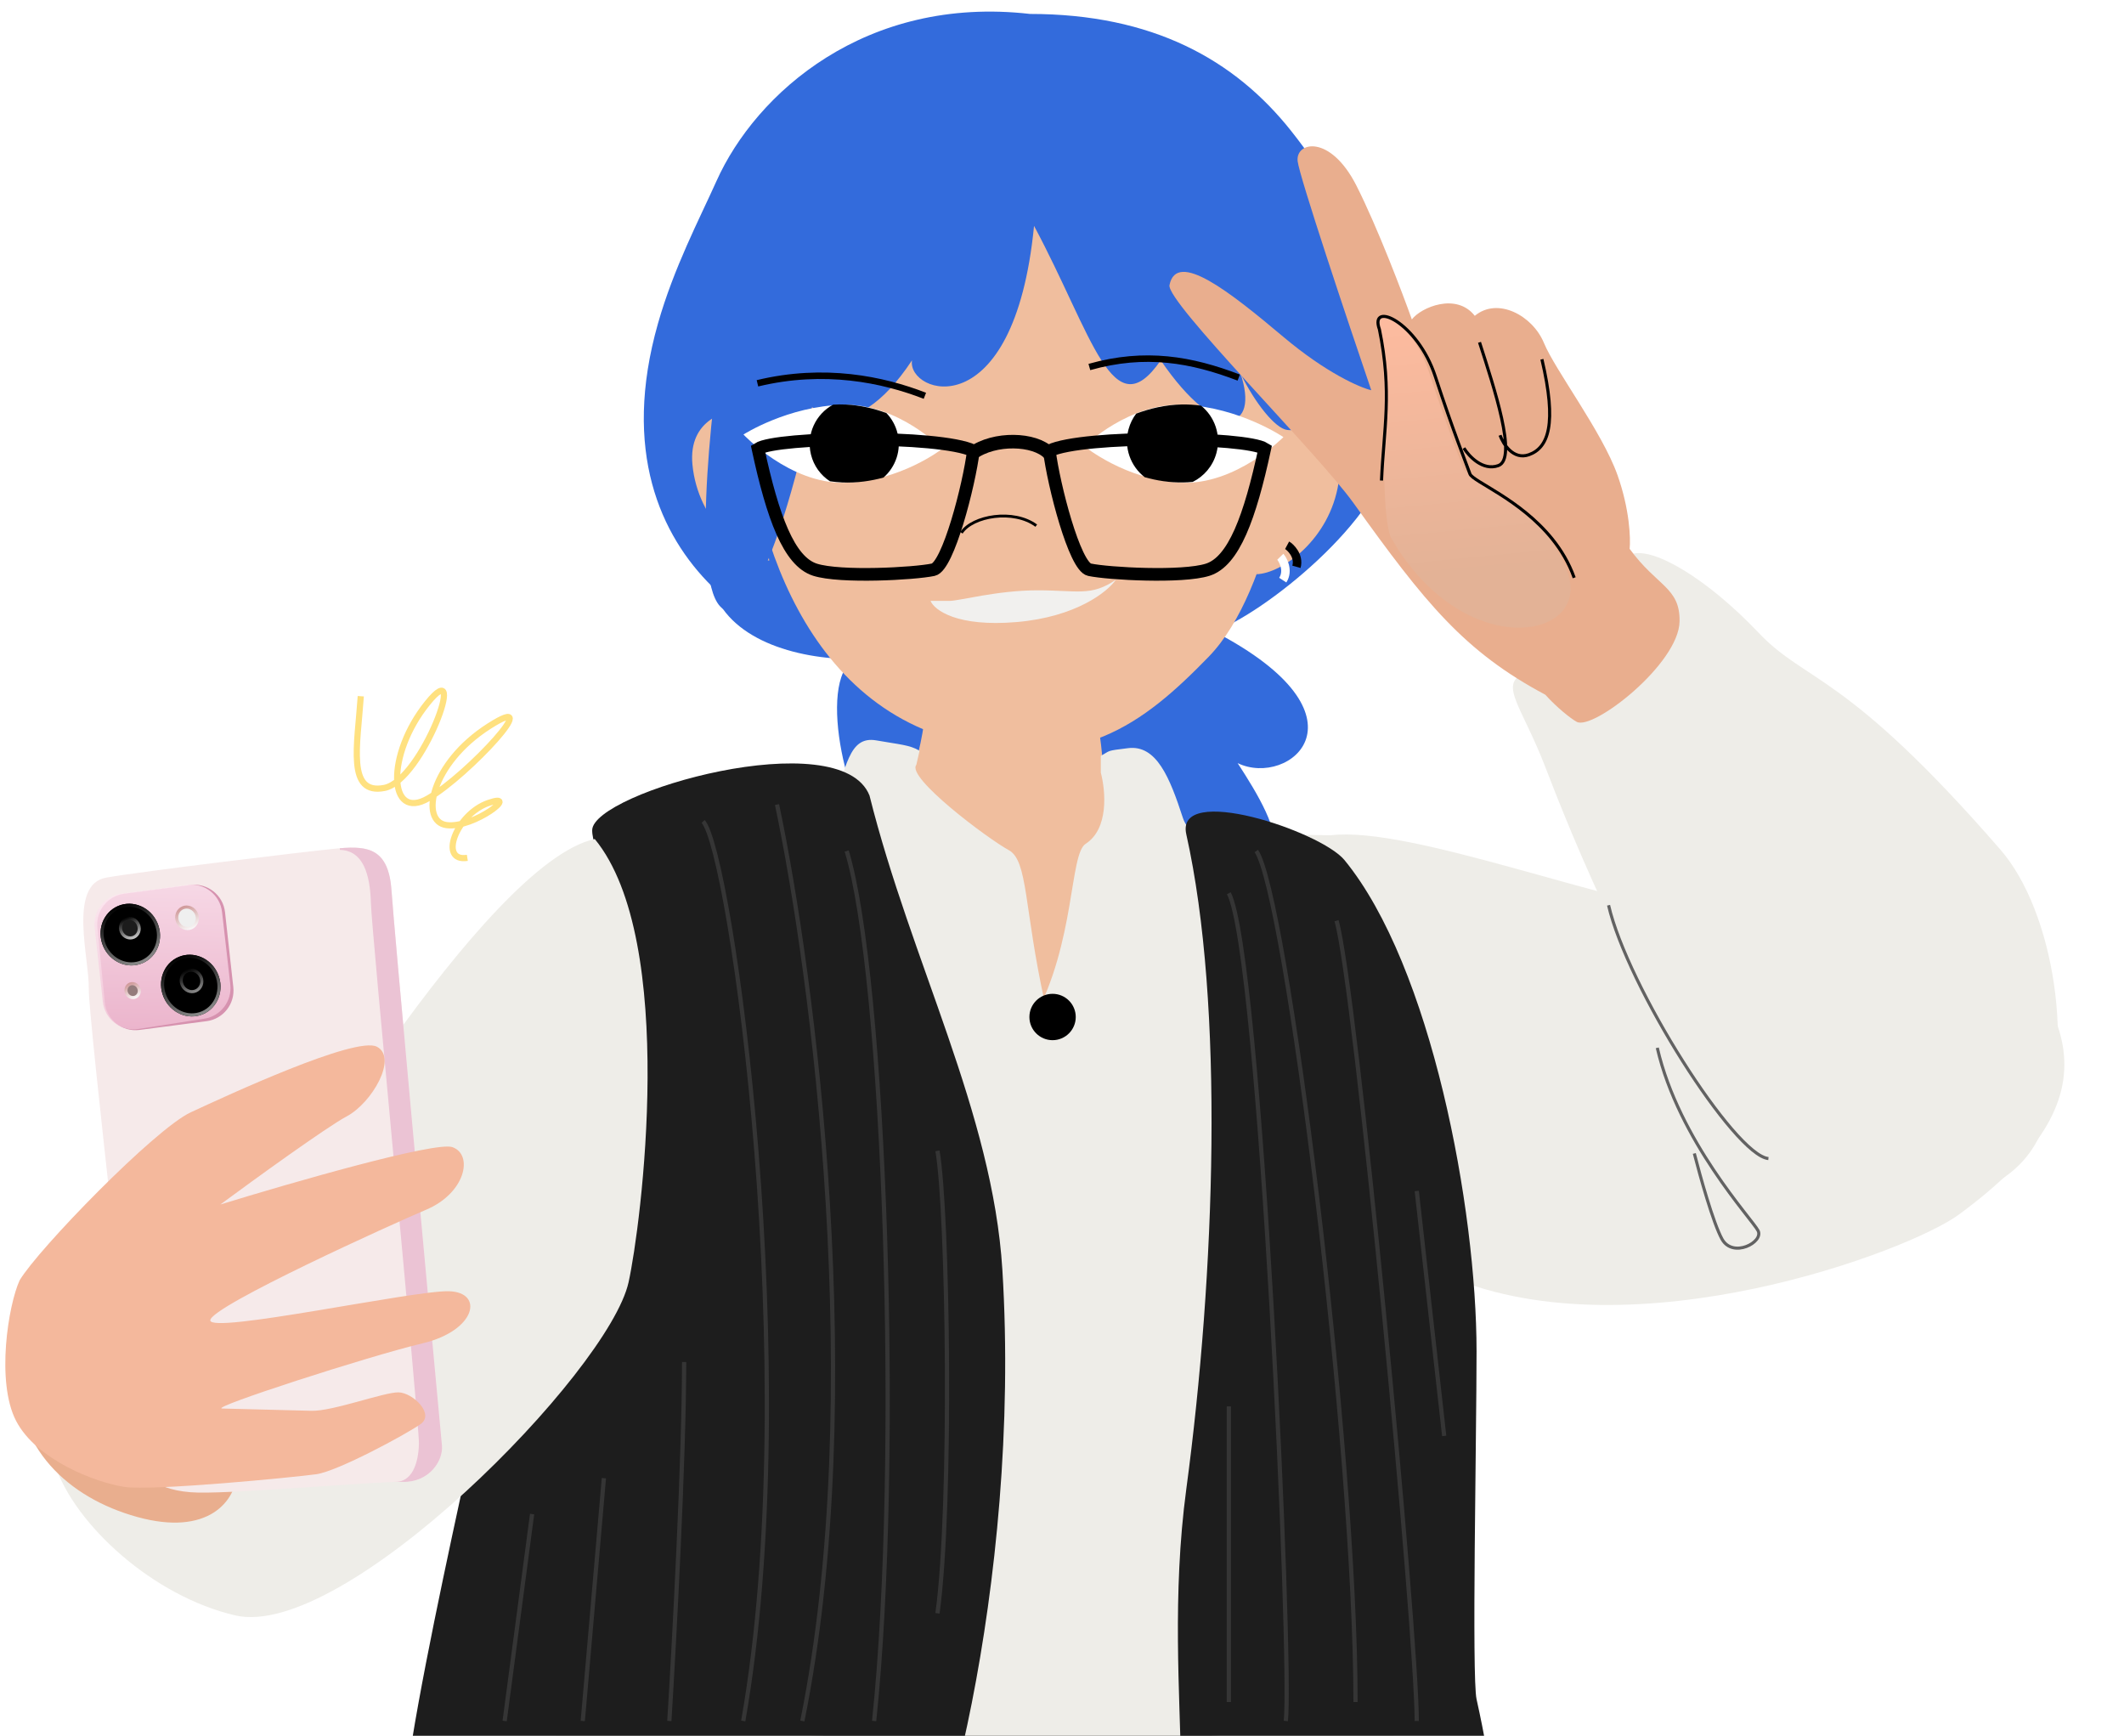 <?xml version="1.0" encoding="UTF-8"?> <svg xmlns="http://www.w3.org/2000/svg" width="503" height="411" viewBox="0 0 503 411" fill="none"><path d="M463.817 287.64C502.264 259.472 492.762 238.112 460.345 209.079C456.432 205.574 441.11 218.118 409.802 217.78C381.9 214.642 334.276 195.484 315.18 197.777C304.918 197.592 310.822 197.769 294.696 197.736C275.402 201.552 299.579 283.95 343.306 302.317C387.032 320.685 452.044 296.266 463.817 287.64Z" fill="#EEEDE8"></path><path d="M362.594 158.87C371.855 158.121 391.614 134.204 386.204 131.275C391.365 129.286 404.309 137.017 416.508 149.867C427.803 161.765 436.963 158.863 473.74 201.188C486.566 215.949 491.447 248.957 483.489 267.903C473.223 292.34 431.72 287.339 415.707 271.391C391.127 246.911 370.625 193.732 365.902 181.48L365.896 181.466C360.005 166.185 353.965 161.257 362.594 158.87Z" fill="#EEEDE8"></path><path d="M349.136 603.818C362.735 586.417 323.52 480.721 315.842 416.862C314.556 405.115 143.931 410.037 140.635 416.862C114.66 470.644 107.211 574.567 114.658 603.818C118.814 620.141 226.416 614.104 268.689 612.599C308.465 608.09 341.925 613.045 349.136 603.818Z" fill="black"></path><path d="M349.53 294.243C350.415 262.599 342.475 228.454 320.85 211.647C293.522 188.051 134.112 226.309 133.783 238.084C133.453 249.858 105.192 382.499 133.784 413.494C162.377 444.489 321.588 447.756 329.395 413.494C337.202 379.232 348.645 325.886 349.53 294.243Z" fill="#EEEDE8"></path><path d="M202.379 156.078C188.305 156.086 172.231 151.318 168.574 138.803C156.406 126.766 147.252 106.799 155.811 76.622C159.576 63.364 165.69 51.753 169.671 42.875C179.023 22.021 205.061 -1.148 243.932 3.301C272.958 3.301 292.385 14.13 305.764 31C321.899 51.344 332.983 76.622 329.511 106C327.501 123 299.011 145.5 287.511 149.5C325.945 169.486 305.433 186.639 293.097 180.695C297.919 188.095 303.146 196.876 301.511 201.5C297.861 211.819 219.082 203.901 209.136 198.916C201.18 194.929 193.089 161.197 202.379 156.078Z" fill="#336BDC"></path><path d="M210.316 191.679C216.083 189.823 219.278 171.759 219.475 164.705L257.554 161.4C258.493 163.892 261.055 173.264 261.292 184.028C261.588 197.483 274.81 193.483 275.341 198.54C275.872 203.598 275.144 253.667 264.581 258.75C256.13 262.817 223.762 255.816 208.635 251.807C207.085 239.101 205.703 193.164 210.316 191.679Z" fill="#F0BE9E"></path><path d="M225.766 175.132C186.062 164.378 175.752 115.764 176.475 89.899C177.236 62.69 197.804 48.474 254.833 52.758C311.862 57.043 306.66 86.816 306.472 93.534C306.284 100.253 301.826 139.46 286.249 155.497C270.673 171.533 255.536 183.196 225.766 175.132Z" fill="#F0BE9E"></path><path d="M316.993 114.32C314.937 127.709 303.618 135.797 297.562 135.964L304.94 100.536C309.643 100.667 318.637 103.608 316.993 114.32Z" fill="#F0BE9E"></path><path d="M304.812 129.106C305.474 129.461 307.769 131.542 307.022 134.211" stroke="black" stroke-width="2.016"></path><path d="M303.194 131.833C303.721 132.369 305.289 135.041 303.779 137.365" stroke="white" stroke-width="2.016"></path><path d="M163.984 110.039C165.288 123.522 176.138 132.23 182.175 132.735L176.789 96.95C172.086 96.819 162.941 99.252 163.984 110.039Z" fill="#F0BE9E"></path><path d="M175.323 125.482C174.642 125.8 172.234 127.749 172.831 130.455" stroke="black" stroke-width="2.016"></path><path d="M170.459 143.489C179.049 153.068 192.617 105.689 198.294 61.696L172.374 70.888C168.872 91.895 163.587 135.825 170.459 143.489Z" fill="#336BDC"></path><path d="M227.683 126.153C230.32 122.129 240.045 120.489 245.405 124.463" stroke="black" stroke-width="0.672"></path><path d="M224.892 142.28L220.366 142.28C221.272 144.452 226.612 148.496 240.734 147.293C254.855 146.09 262.309 140.108 264.27 137.268C258.386 141.278 255.218 139.774 245.713 139.774C236.208 139.774 227.155 142.28 224.892 142.28Z" fill="#F1F0EE"></path><path d="M215.978 85.315C214.745 93.349 240.125 101.798 244.881 53.485C258.784 79.462 263.54 101.798 274.882 85.315C288.445 105.193 298.409 101.955 293.746 88.378C297.244 95.535 302.026 101.44 304.801 101.798C314.156 103.004 316.005 82.618 301.58 60.695C282.877 32.27 267.165 29.141 235.571 28.93C203.976 28.718 188.074 44.41 178.535 60.952C171.114 73.82 167.63 90.23 172.23 94.056C176.829 97.883 180.037 100.323 190.367 91.535C189.862 97.572 201.585 107.1 215.978 85.315Z" fill="#336BDC"></path><path d="M238.89 201.293C233.874 198.559 214.565 184.066 217.001 181.108L217.767 177.768C215.453 176.359 212.915 176.273 207.563 175.317C200.873 174.121 200.504 181.992 196.882 191.303C192.077 203.657 145.662 207.688 133.52 221.131C130.504 222.485 139.236 235.55 153.233 237.482C174.144 250.726 186.336 314.076 202.091 335.157C215.206 352.705 234.842 354.197 239.529 352.168C244.216 350.138 253.043 229.571 247.443 237.482C242.458 214.995 243.492 203.802 238.89 201.293Z" fill="#EEEDE8"></path><path d="M257.094 199.802C262.602 196.258 261.846 187.364 260.695 182.949L260.695 178.971C263.084 177.693 261.763 177.803 267.16 177.147C273.907 176.327 277.023 184.134 280.119 193.633C284.227 206.236 325.984 210.103 337.356 224.204C327.775 229.786 322.66 241.253 313.52 255.963C297.767 281.314 284.762 314.41 267.382 335.987C251.007 356.316 237.466 352.112 234.37 352.025C229.265 351.883 245.015 243.083 244.844 241.173C254.706 223.019 253.25 202.275 257.094 199.802Z" fill="#EEEDE8"></path><path d="M219.027 93.718C209.093 89.849 195.218 86.942 179.377 90.759M257.981 86.9C271.243 83.145 282.202 85.139 293.358 89.404" stroke="black" stroke-width="1.536"></path><path d="M256.798 105.663C256.798 105.663 266.512 113.65 279.608 114.291C292.704 114.932 303.934 103.498 303.934 103.498C303.934 103.498 293.607 96.489 280.511 95.848C267.415 95.207 256.798 105.663 256.798 105.663Z" fill="white"></path><path fill-rule="evenodd" clip-rule="evenodd" d="M271.087 112.993C267.733 110.409 266.084 105.968 267.262 101.627C267.635 100.251 268.258 99.01 269.07 97.94C272.303 96.729 275.979 95.841 279.891 95.772C281.439 95.745 282.954 95.846 284.423 96.047C287.657 98.651 289.226 103.01 288.07 107.273C287.23 110.369 285.123 112.782 282.46 114.106C281.723 114.177 280.975 114.221 280.218 114.234C276.992 114.291 273.906 113.787 271.087 112.993Z" fill="black"></path><path d="M223.128 106.275C223.128 106.275 213.209 114.006 200.101 114.306C186.993 114.606 176.065 102.883 176.065 102.883C176.065 102.883 186.571 96.145 199.679 95.846C212.787 95.546 223.128 106.275 223.128 106.275Z" fill="white"></path><path fill-rule="evenodd" clip-rule="evenodd" d="M197.301 95.813C198.28 95.755 199.274 95.744 200.281 95.788C203.739 95.94 206.996 96.727 209.918 97.803C211.166 99.101 212.098 100.737 212.554 102.613C213.521 106.581 212.105 110.571 209.222 113.079C206.225 113.891 202.921 114.387 199.473 114.236C198.48 114.192 197.504 114.096 196.547 113.956C194.372 112.542 192.71 110.327 192.048 107.607C190.886 102.836 193.168 98.033 197.301 95.813Z" fill="black"></path><path d="M95.8 434.1C101.233 451.031 186.277 461.988 213.51 452C221.408 449.104 242 375.273 237.378 300.659C235.071 263.411 215.757 227.752 205.916 188.373C199.041 170.997 140.47 187.611 140.242 196.538C140.014 205.464 165.681 246.595 143.694 290.683C134.556 309.007 116.935 312.251 116.798 317.607C116.661 322.963 92.296 423.176 95.8 434.1Z" fill="#1D1D1D"></path><path d="M346.012 438.218C340.149 455.005 239.614 446.79 268.621 446.79C288.462 446.79 274.189 402.897 280.937 352.571C287.781 301.532 289.964 237.902 280.937 197.559C278.205 185.347 312.748 196.758 318.408 203.665C338.976 228.766 349.674 286.117 349.674 319.983C349.674 340.459 348.518 397.101 349.674 402.333C357.601 438.218 349.794 427.387 346.012 438.218Z" fill="#1D1D1D"></path><path d="M184.011 190.5C192.511 230.667 205.611 330.3 190.011 407.5M200.511 201.5C209.511 231 213.511 345.5 207.011 407.5M222.011 272.5C224.511 287 225.511 356.5 222.011 382M166.511 194.5C173.011 201.5 190.511 325 176.011 407.5M162.011 322.5C162.011 345.3 159.678 388.667 158.511 407.5M143.011 350L138.011 407.5M126.011 358.5L119.511 407.5M291.011 211.5C298.511 226 306.011 393 304.511 407.5M291.011 333V403M297.511 201.5C304.511 211.5 321.011 342.5 321.011 403M316.511 218C321.011 233.5 335.511 386 335.511 407.5M335.511 282L342.011 340" stroke="#353535"></path><circle cx="249.268" cy="240.806" r="5.488" fill="black"></circle><path d="M380.937 214.344C385.374 233.595 410.731 273.556 418.793 274.326M392.473 248.104C397.569 270.208 414.978 288.722 416.348 291.41C417.719 294.097 410.368 298.044 407.792 293.382C405.73 289.652 402.567 278.317 401.243 273.115" stroke="#626262" stroke-width="0.732"></path><path d="M320.531 119.109C337.466 142.746 346.75 154.274 365.958 164.497C368.694 167.538 371.995 170.155 373.39 170.916C377.27 173.031 397.622 157.163 397.752 147.106C397.856 139.06 392.445 138.897 385.928 129.957C386.174 127.521 385.94 120.61 383.037 112.448C379.407 102.245 368.295 87.66 365.625 81.194C362.954 74.729 354.689 70.254 349.255 74.782C344.901 69.212 336.538 72.755 334.35 75.635C332.203 69.601 326.2 53.767 321.231 43.967C315.02 31.716 306.77 33.538 307.304 38.168C307.732 41.872 319.107 75.866 324.741 92.4C322.039 91.754 314.097 88.326 303.938 79.778C291.24 69.094 278.643 59.115 276.955 67.501C276.151 71.495 311.991 107.19 320.531 119.109Z" fill="#E9AE8E"></path><path d="M326.572 78.772C329.031 85.684 326.263 118.553 329.307 127.111C346.257 157.045 376.976 151.68 371.239 135.553C365.503 119.426 347.371 113.27 346.551 110.966C345.732 108.662 342.593 100.881 338.356 87.928C334.12 74.975 324.114 71.861 326.572 78.772Z" fill="url(#paint0_linear_1_7)"></path><path d="M372.799 136.803C371.545 133.276 369.697 130.226 367.568 127.589C359.96 118.168 348.751 114.016 348.111 112.216C347.292 109.912 344.153 102.131 339.916 89.178C335.68 76.225 324.211 71.084 326.67 77.996C329.714 92.807 327.697 101.73 327.164 113.783" stroke="black" stroke-width="0.732"></path><path d="M365.15 85.071C368.773 100.466 366.674 106.033 362.067 107.671C358.381 108.983 355.976 105.142 355.235 103.057M350.375 81.057C353.792 91.706 359.434 108.608 354.826 110.247C351.14 111.558 347.858 108.029 346.678 106.101" stroke="black" stroke-width="0.732"></path><path d="M55.712 382.495C36.232 377.972 17.799 361.039 13.066 347.003C-3.86 296.805 50.421 314.913 57.785 301.3C65.149 287.687 115.018 204.269 140.85 198.664C160.615 222.731 151.769 290.511 148.855 303.625C144.144 324.828 81.568 388.499 55.712 382.495Z" fill="#EEEDE8"></path><path d="M32.519 359.196C15.905 354.606 3.663 342.626 4.11 325.138C4.301 317.642 11.095 313.649 21.963 313.927C32.831 314.204 56.415 340.64 56.224 348.135C56.032 355.63 49.132 363.787 32.519 359.196Z" fill="#E9AE8E"></path><path d="M92.719 210.919C93.278 219.378 100.913 302.011 104.661 342.27C104.989 345.796 101.744 351.01 95.355 350.88C88.966 350.751 56.948 353.62 46.908 353.416C36.868 353.212 32.394 348.721 32.483 344.324C32.573 339.926 20.883 241.137 21.026 234.101C21.169 227.064 16.05 209.362 25.213 207.788C34.376 206.215 71.905 201.697 79.225 200.966C86.545 200.235 92.021 200.346 92.719 210.919Z" fill="#F6EAEA"></path><path fill-rule="evenodd" clip-rule="evenodd" d="M80.476 201.234C85.962 201.374 87.651 206.907 87.839 213.865C87.929 217.165 90.517 245.05 93.202 273.969C96.179 306.04 99.274 339.383 99.21 341.883C99.089 346.638 97.513 350.989 93.49 350.887L93.534 350.899C94.268 350.878 94.881 350.871 95.353 350.881C101.742 351.01 104.987 345.797 104.659 342.27C100.912 302.011 93.277 219.378 92.718 210.92C92.061 200.964 87.166 200.284 80.486 200.849L80.476 201.234Z" fill="#EBC3D4"></path><path d="M45.06 209.552L29.38 211.629C25.467 212.147 22.67 215.677 23.059 219.605L24.817 237.336C25.225 241.446 28.951 244.405 33.046 243.87L48.927 241.796C52.878 241.28 55.69 237.698 55.253 233.737L53.294 216.003C52.844 211.924 49.128 209.013 45.06 209.552Z" fill="#D692AF"></path><g filter="url(#filter0_b_1_7)"><path d="M44.356 209.529L28.731 211.599C24.787 212.121 21.982 215.701 22.419 219.656L24.36 237.226C24.818 241.372 28.644 244.297 32.765 243.651L48.402 241.202C52.275 240.595 54.982 237.043 54.54 233.147L52.587 215.957C52.125 211.889 48.415 208.991 44.356 209.529Z" fill="url(#paint1_linear_1_7)" fill-opacity="0.8"></path></g><g filter="url(#filter1_d_1_7)"><ellipse cx="45.182" cy="232.635" rx="7.361" ry="6.989" transform="rotate(-113.253 45.182 232.635)" fill="black"></ellipse><path d="M42.421 226.208C45.765 224.771 49.735 226.454 51.267 230.02C52.799 233.586 51.288 237.624 47.944 239.061C44.6 240.498 40.63 238.815 39.098 235.249C37.565 231.683 39.077 227.645 42.421 226.208Z" stroke="url(#paint2_linear_1_7)" stroke-width="0.732"></path></g><g filter="url(#filter2_d_1_7)"><ellipse cx="30.855" cy="220.558" rx="7.361" ry="6.989" transform="rotate(-113.253 30.855 220.558)" fill="black"></ellipse><path d="M28.093 214.131C31.438 212.694 35.407 214.377 36.94 217.943C38.472 221.509 36.961 225.548 33.617 226.985C30.272 228.422 26.303 226.739 24.77 223.172C23.238 219.606 24.749 215.568 28.093 214.131Z" stroke="url(#paint3_linear_1_7)" stroke-width="0.732"></path></g><path d="M44.343 229.897C45.554 229.377 47.012 229.982 47.579 231.301C48.146 232.62 47.581 234.094 46.37 234.615C45.159 235.135 43.701 234.53 43.134 233.211C42.567 231.892 43.132 230.418 44.343 229.897Z" fill="black" stroke="url(#paint4_linear_1_7)" stroke-width="0.732"></path><path d="M43.279 214.957C44.491 214.436 45.949 215.041 46.516 216.36C47.083 217.68 46.518 219.154 45.307 219.674C44.095 220.195 42.638 219.59 42.071 218.27C41.504 216.951 42.068 215.477 43.279 214.957Z" fill="#EFEFEF" stroke="url(#paint5_linear_1_7)" stroke-width="0.732"></path><path d="M30.755 233.027C31.529 232.695 32.473 233.079 32.842 233.938C33.212 234.798 32.841 235.747 32.066 236.079C31.292 236.412 30.348 236.028 29.979 235.169C29.609 234.309 29.98 233.36 30.755 233.027Z" fill="#947C7C" stroke="url(#paint6_linear_1_7)" stroke-width="0.732"></path><path d="M29.832 217.633C30.929 217.162 32.253 217.709 32.768 218.908C33.284 220.108 32.77 221.445 31.672 221.916C30.575 222.388 29.251 221.841 28.736 220.641C28.221 219.442 28.735 218.105 29.832 217.633Z" fill="#1C1C1C" stroke="url(#paint7_linear_1_7)" stroke-width="0.732"></path><path d="M45.171 263.378C36.666 267.324 9.047 295.762 4.656 303.143C1.988 308.904 -0.999 327.146 3.806 336.428C8.612 345.709 22.762 351.067 29.46 352.07C36.157 353.074 69.858 349.771 74.919 349.068C79.979 348.364 96.17 339.619 99.593 337.208C103.017 334.797 97.752 329.769 94.393 329.683C91.033 329.597 78.825 334.18 73.786 334.051L52.625 333.511C49.265 333.425 87.399 321.076 100.082 318.07C112.765 315.063 114.678 305.953 106.28 305.738C97.881 305.524 49.711 315.951 49.796 312.622C49.881 309.294 93.751 289.448 100.889 286.45C110.234 282.525 112.148 273.415 107.151 271.622C103.154 270.187 68.836 280.08 52.177 285.206C60.172 279.304 77.354 266.864 82.125 264.322C88.089 261.143 94.244 250.476 89.269 247.851C84.293 245.226 53.676 259.432 45.171 263.378Z" fill="#F4B89C"></path><path d="M85.438 164.851C84.659 176.452 82.072 188.336 91.053 186.562C100.033 184.788 111.17 154.164 101.241 166.454C91.312 178.745 91.934 194.571 101.434 189.013C110.934 183.455 129.605 163.132 115.802 171.955C101.998 180.778 99.333 194.525 105.761 195.372C112.188 196.219 123.405 187.43 115.678 190.119C107.952 192.808 103.807 204.195 110.675 203.121" stroke="#FFE180" stroke-width="1.463"></path><path d="M230.259 107.331C235.499 103.507 245.054 103.801 248.444 107.331" stroke="black" stroke-width="3.21"></path><path d="M179.511 106.267C184.011 103.404 222.511 102.926 230.511 106.744C229.511 114.857 224.525 134.153 221.011 134.898C216.511 135.852 199.011 136.807 193.011 134.898C186.844 132.936 183.011 122.491 179.511 106.267Z" stroke="black" stroke-width="3"></path><path d="M299.511 106.267C295.011 103.404 256.511 102.926 248.511 106.744C249.511 114.857 254.497 134.153 258.011 134.898C262.511 135.852 280.011 136.807 286.011 134.898C292.177 132.936 296.011 122.491 299.511 106.267Z" stroke="black" stroke-width="3"></path><defs><filter id="filter0_b_1_7" x="19.448" y="206.538" width="38.066" height="40.13" filterUnits="userSpaceOnUse" color-interpolation-filters="sRGB"><feFlood flood-opacity="0" result="BackgroundImageFix"></feFlood><feGaussianBlur in="BackgroundImageFix" stdDeviation="1.463"></feGaussianBlur><feComposite in2="SourceAlpha" operator="in" result="effect1_backgroundBlur_1_7"></feComposite><feBlend mode="normal" in="SourceGraphic" in2="effect1_backgroundBlur_1_7" result="shape"></feBlend></filter><filter id="filter1_d_1_7" x="36.669" y="224.597" width="17.026" height="17.539" filterUnits="userSpaceOnUse" color-interpolation-filters="sRGB"><feFlood flood-opacity="0" result="BackgroundImageFix"></feFlood><feColorMatrix in="SourceAlpha" type="matrix" values="0 0 0 0 0 0 0 0 0 0 0 0 0 0 0 0 0 0 127 0" result="hardAlpha"></feColorMatrix><feOffset dy="0.732"></feOffset><feGaussianBlur stdDeviation="0.732"></feGaussianBlur><feComposite in2="hardAlpha" operator="out"></feComposite><feColorMatrix type="matrix" values="0 0 0 0 0.497 0 0 0 0 0.07 0 0 0 0 0.198 0 0 0 0.25 0"></feColorMatrix><feBlend mode="normal" in2="BackgroundImageFix" result="effect1_dropShadow_1_7"></feBlend><feBlend mode="normal" in="SourceGraphic" in2="effect1_dropShadow_1_7" result="shape"></feBlend></filter><filter id="filter2_d_1_7" x="22.342" y="212.52" width="17.026" height="17.539" filterUnits="userSpaceOnUse" color-interpolation-filters="sRGB"><feFlood flood-opacity="0" result="BackgroundImageFix"></feFlood><feColorMatrix in="SourceAlpha" type="matrix" values="0 0 0 0 0 0 0 0 0 0 0 0 0 0 0 0 0 0 127 0" result="hardAlpha"></feColorMatrix><feOffset dy="0.732"></feOffset><feGaussianBlur stdDeviation="0.732"></feGaussianBlur><feComposite in2="hardAlpha" operator="out"></feComposite><feColorMatrix type="matrix" values="0 0 0 0 0.497 0 0 0 0 0.07 0 0 0 0 0.198 0 0 0 0.25 0"></feColorMatrix><feBlend mode="normal" in2="BackgroundImageFix" result="effect1_dropShadow_1_7"></feBlend><feBlend mode="normal" in="SourceGraphic" in2="effect1_dropShadow_1_7" result="shape"></feBlend></filter><linearGradient id="paint0_linear_1_7" x1="334.471" y1="75.963" x2="340.316" y2="136.171" gradientUnits="userSpaceOnUse"><stop stop-color="#FDBB9F"></stop><stop offset="1" stop-color="#E3B296"></stop></linearGradient><linearGradient id="paint1_linear_1_7" x1="38.579" y1="208.214" x2="37.654" y2="244.423" gradientUnits="userSpaceOnUse"><stop stop-color="#FFEBF4"></stop><stop offset="1" stop-color="#F0BDD3"></stop></linearGradient><linearGradient id="paint2_linear_1_7" x1="42.276" y1="225.872" x2="48.088" y2="239.398" gradientUnits="userSpaceOnUse"><stop></stop><stop offset="1" stop-color="#8C8C8C"></stop></linearGradient><linearGradient id="paint3_linear_1_7" x1="27.949" y1="213.795" x2="33.761" y2="227.321" gradientUnits="userSpaceOnUse"><stop></stop><stop offset="1" stop-color="#8C8C8C"></stop></linearGradient><linearGradient id="paint4_linear_1_7" x1="44.198" y1="229.561" x2="46.514" y2="234.951" gradientUnits="userSpaceOnUse"><stop></stop><stop offset="1" stop-color="#8D8D8D"></stop></linearGradient><linearGradient id="paint5_linear_1_7" x1="43.135" y1="214.621" x2="45.451" y2="220.01" gradientUnits="userSpaceOnUse"><stop stop-color="#CE9696"></stop><stop offset="1" stop-color="#F9F9F9"></stop></linearGradient><linearGradient id="paint6_linear_1_7" x1="30.61" y1="232.691" x2="32.211" y2="236.415" gradientUnits="userSpaceOnUse"><stop stop-color="#CE9696"></stop><stop offset="1" stop-color="#F9F9F9"></stop></linearGradient><linearGradient id="paint7_linear_1_7" x1="29.688" y1="217.297" x2="31.817" y2="222.252" gradientUnits="userSpaceOnUse"><stop></stop><stop offset="1" stop-color="#CACACA"></stop></linearGradient></defs></svg> 
